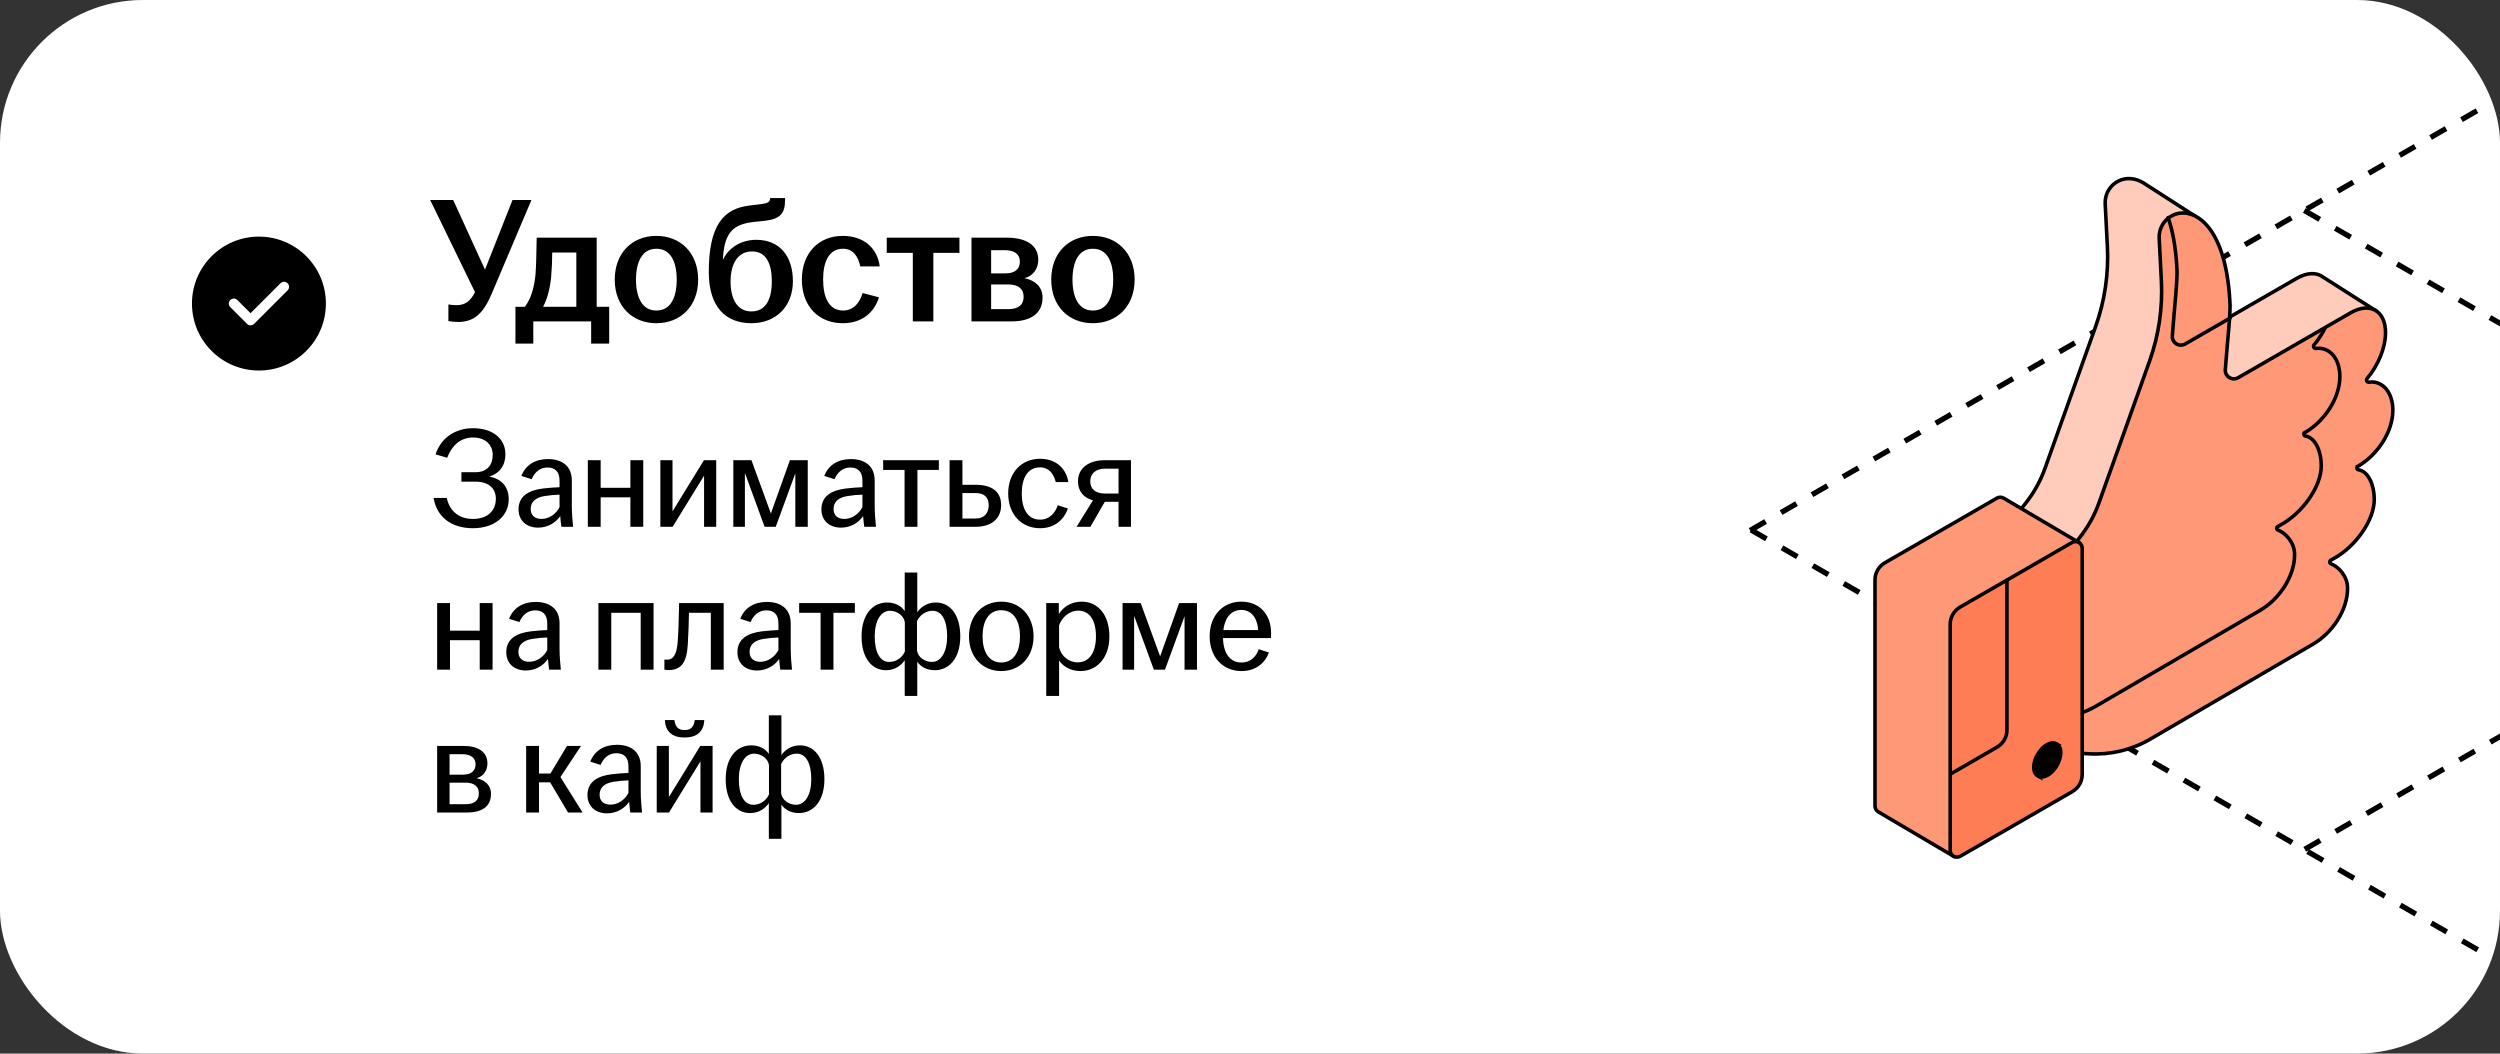 <?xml version="1.0" encoding="UTF-8"?> <svg xmlns="http://www.w3.org/2000/svg" width="280" height="118" viewBox="0 0 280 118" fill="none"><rect x="0" y="0" width="280" height="118" fill="#333333" stroke="none"/><g clip-path="url(#clip0_4675_47449)"><rect width="280" height="118" rx="16" fill="white"></rect><path d="M29 26.5C33.142 26.5 36.5 29.858 36.5 34C36.5 38.142 33.142 41.5 29 41.5C24.858 41.5 21.5 38.142 21.5 34C21.5 29.858 24.858 26.5 29 26.5ZM31.415 31.727L28.062 35.08L26.585 33.602C26.366 33.383 26.009 33.383 25.79 33.602C25.57 33.822 25.57 34.178 25.79 34.398L27.665 36.273C27.884 36.492 28.241 36.492 28.46 36.273L32.21 32.523C32.43 32.303 32.43 31.947 32.21 31.727C31.991 31.508 31.634 31.508 31.415 31.727Z" fill="black"></path><path d="M51.32 36.06C50.94 36.06 50.54 36.02 50.22 35.96V34.1C50.52 34.14 50.8 34.18 51.1 34.18C52.18 34.18 52.72 33.66 53.2 32.72L48.18 22.4H50.76L54.32 30.2L57.4 22.4H59.52L55.08 32.88C54.18 35 53.18 36.06 51.32 36.06ZM57.729 38.48V34.36H58.789C59.469 33.46 59.829 32.2 59.969 30.82C60.049 29.82 60.069 28.7 60.109 26.62H66.829V34.36H68.229V38.48H66.209V36H59.729V38.48H57.729ZM60.829 34.36H64.549V28.28H61.849C61.849 29.18 61.809 30.08 61.729 31.02C61.589 32.4 61.289 33.48 60.829 34.36ZM73.512 36.2C70.812 36.2 68.852 34.3 68.852 31.32C68.852 28.32 70.812 26.42 73.512 26.42C76.212 26.42 78.192 28.32 78.192 31.32C78.192 34.3 76.212 36.2 73.512 36.2ZM71.232 31.32C71.232 33.32 71.932 34.78 73.512 34.78C75.112 34.78 75.792 33.32 75.792 31.32C75.792 29.32 75.112 27.86 73.512 27.86C71.932 27.86 71.232 29.32 71.232 31.32ZM84.164 36.2C81.284 36.2 79.384 34.4 79.384 30.46C79.384 25.28 81.004 23.36 83.944 23.02L85.244 22.86C86.044 22.76 86.244 22.6 86.244 22.24V22.18H87.924V22.46C87.924 23.86 87.404 24.52 85.724 24.72L84.424 24.86C82.164 25.1 81.184 26.02 80.984 28.72L80.964 29.1C81.564 27.8 82.944 26.86 84.704 26.86C87.264 26.86 88.804 28.62 88.804 31.5C88.804 34.36 86.864 36.2 84.164 36.2ZM81.824 31.52C81.824 33.52 82.584 34.88 84.164 34.88C85.764 34.88 86.444 33.52 86.444 31.52C86.444 29.54 85.824 28.16 84.224 28.16C82.644 28.16 81.824 29.54 81.824 31.52ZM94.389 36.2C91.689 36.2 89.809 34.3 89.809 31.32C89.809 28.34 91.689 26.42 94.389 26.42C96.709 26.42 98.269 27.76 98.529 29.84H96.349C96.129 28.74 95.549 27.86 94.429 27.86C92.849 27.86 92.189 29.3 92.189 31.3C92.189 33.32 92.849 34.78 94.429 34.78C95.629 34.78 96.309 33.86 96.609 32.82L98.449 33.3C97.889 35.06 96.489 36.2 94.389 36.2ZM102.236 36V28.32H99.316V26.62H107.456V28.32H104.536V36H102.236ZM108.806 36V26.62H112.766C114.966 26.62 116.286 27.48 116.286 29.1C116.286 30.08 115.726 30.9 114.746 31.16C115.886 31.38 116.766 32.1 116.766 33.34C116.766 34.98 115.606 36 113.266 36H108.806ZM111.006 34.62H112.966C114.106 34.62 114.646 34.1 114.646 33.24C114.646 32.38 114.086 31.86 112.946 31.86H111.006V34.62ZM111.006 30.62H112.626C113.666 30.62 114.226 30.14 114.226 29.3C114.226 28.5 113.646 28.02 112.546 28.02H111.006V30.62ZM122.399 36.2C119.699 36.2 117.739 34.3 117.739 31.32C117.739 28.32 119.699 26.42 122.399 26.42C125.099 26.42 127.079 28.32 127.079 31.32C127.079 34.3 125.099 36.2 122.399 36.2ZM120.119 31.32C120.119 33.32 120.819 34.78 122.399 34.78C123.999 34.78 124.679 33.32 124.679 31.32C124.679 29.32 123.999 27.86 122.399 27.86C120.819 27.86 120.119 29.32 120.119 31.32Z" fill="black"></path><path d="M52.96 59.16C50.544 59.16 48.912 57.896 48.56 55.768H50.032C50.32 57.08 51.248 58.12 52.96 58.12C54.672 58.12 55.536 57.144 55.536 55.864C55.536 54.712 54.752 53.944 53.248 53.944H51.68V52.888H53.248C54.592 52.888 55.184 52.04 55.184 50.952C55.184 49.8 54.336 49 52.976 49C51.472 49 50.576 50.008 50.08 51.272L48.784 50.888C49.376 49.064 50.96 47.96 52.976 47.96C55.104 47.96 56.608 49.064 56.608 50.888C56.608 52.12 55.952 53.032 54.8 53.368C56.144 53.64 56.976 54.472 56.976 55.928C56.976 57.768 55.44 59.16 52.96 59.16ZM60.284 59.096C58.956 59.096 58.076 58.296 58.076 57.048C58.076 55.544 59.244 54.904 60.812 54.712C61.484 54.632 62.172 54.584 62.668 54.568V53.832C62.668 52.84 62.188 52.36 61.308 52.36C60.444 52.36 59.852 52.936 59.548 53.672L58.396 53.304C58.876 52.04 59.996 51.416 61.372 51.416C62.908 51.416 64.044 52.168 64.044 53.816V56.664C64.044 57.48 64.124 58.328 64.188 59H62.876C62.828 58.648 62.764 58.184 62.748 57.8C62.284 58.504 61.372 59.096 60.284 59.096ZM59.436 57C59.436 57.72 59.9 58.12 60.636 58.12C61.5 58.12 62.268 57.576 62.668 56.808V55.4C62.124 55.416 61.58 55.464 60.988 55.56C59.98 55.72 59.436 56.216 59.436 57ZM65.835 59V51.544H67.275V54.632H70.603V51.544H72.043V59H70.603V55.704H67.275V59H65.835ZM73.96 59V51.544H75.32V57.272L78.84 51.544H80.216V59H78.856V53.272L75.336 59H73.96ZM82.132 59V51.544H84.164L86.34 57.512L88.468 51.544H90.468V59H89.076V53.016L86.884 59H85.636L83.428 52.968V59H82.132ZM94.206 59.096C92.878 59.096 91.998 58.296 91.998 57.048C91.998 55.544 93.166 54.904 94.734 54.712C95.406 54.632 96.094 54.584 96.59 54.568V53.832C96.59 52.84 96.11 52.36 95.23 52.36C94.366 52.36 93.774 52.936 93.47 53.672L92.318 53.304C92.798 52.04 93.918 51.416 95.294 51.416C96.83 51.416 97.966 52.168 97.966 53.816V56.664C97.966 57.48 98.046 58.328 98.11 59H96.798C96.75 58.648 96.686 58.184 96.67 57.8C96.206 58.504 95.294 59.096 94.206 59.096ZM93.358 57C93.358 57.72 93.822 58.12 94.558 58.12C95.422 58.12 96.19 57.576 96.59 56.808V55.4C96.046 55.416 95.502 55.464 94.91 55.56C93.902 55.72 93.358 56.216 93.358 57ZM101.312 59V52.632H98.912V51.544H105.152V52.632H102.752V59H101.312ZM106.351 59V51.544H107.791V54.296H109.263C111.007 54.296 112.127 55 112.127 56.568C112.127 58.136 111.007 59 109.263 59H106.351ZM107.791 58.072H109.295C110.255 58.072 110.735 57.448 110.735 56.584C110.735 55.72 110.255 55.224 109.295 55.224H107.791V58.072ZM116.485 59.16C114.405 59.16 112.917 57.608 112.917 55.272C112.917 52.936 114.405 51.384 116.485 51.384C118.309 51.384 119.413 52.488 119.653 53.992H118.245C118.021 53.08 117.477 52.344 116.485 52.344C115.061 52.344 114.437 53.608 114.437 55.272C114.437 56.936 115.061 58.2 116.485 58.2C117.573 58.2 118.197 57.416 118.469 56.584L119.605 56.952C119.125 58.28 118.069 59.16 116.485 59.16ZM125.277 59V56.2H123.741L122.125 59H120.573L122.413 56.04C121.389 55.752 120.733 55.048 120.733 53.912C120.733 52.36 122.029 51.544 123.709 51.544H126.669V59H125.277ZM122.109 53.912C122.109 54.744 122.669 55.272 123.725 55.272H125.277V52.488H123.773C122.685 52.488 122.109 53.08 122.109 53.912ZM48.96 75V67.544H50.4V70.632H53.728V67.544H55.168V75H53.728V71.704H50.4V75H48.96ZM58.909 75.096C57.581 75.096 56.701 74.296 56.701 73.048C56.701 71.544 57.869 70.904 59.437 70.712C60.109 70.632 60.797 70.584 61.293 70.568V69.832C61.293 68.84 60.813 68.36 59.933 68.36C59.069 68.36 58.477 68.936 58.173 69.672L57.021 69.304C57.501 68.04 58.621 67.416 59.997 67.416C61.533 67.416 62.669 68.168 62.669 69.816V72.664C62.669 73.48 62.749 74.328 62.813 75H61.501C61.453 74.648 61.389 74.184 61.373 73.8C60.909 74.504 59.997 75.096 58.909 75.096ZM58.061 73C58.061 73.72 58.525 74.12 59.261 74.12C60.125 74.12 60.893 73.576 61.293 72.808V71.4C60.749 71.416 60.205 71.464 59.613 71.56C58.605 71.72 58.061 72.216 58.061 73ZM67.022 75V67.544H73.198V75H71.758V68.632H68.463V75H67.022ZM74.876 75.048C74.732 75.048 74.588 75.032 74.412 75V73.864C74.508 73.88 74.62 73.88 74.748 73.88C75.356 73.88 75.788 73.384 75.9 71.912C75.98 70.824 76.028 69.4 76.06 67.544H81.052V75H79.612V68.632H77.164C77.148 69.784 77.1 71.048 77.036 72.136C76.924 74.104 76.364 75.048 74.876 75.048ZM84.8 75.096C83.472 75.096 82.592 74.296 82.592 73.048C82.592 71.544 83.76 70.904 85.328 70.712C86 70.632 86.688 70.584 87.184 70.568V69.832C87.184 68.84 86.704 68.36 85.824 68.36C84.96 68.36 84.368 68.936 84.064 69.672L82.912 69.304C83.392 68.04 84.512 67.416 85.888 67.416C87.424 67.416 88.56 68.168 88.56 69.816V72.664C88.56 73.48 88.64 74.328 88.704 75H87.392C87.344 74.648 87.28 74.184 87.264 73.8C86.8 74.504 85.888 75.096 84.8 75.096ZM83.952 73C83.952 73.72 84.416 74.12 85.152 74.12C86.016 74.12 86.784 73.576 87.184 72.808V71.4C86.64 71.416 86.096 71.464 85.504 71.56C84.496 71.72 83.952 72.216 83.952 73ZM91.906 75V68.632H89.506V67.544H95.746V68.632H93.346V75H91.906ZM101.328 77.944V73.944C100.912 74.552 100.224 75.064 99.232 75.064C97.632 75.064 96.496 73.688 96.496 71.272C96.496 68.856 97.712 67.48 99.36 67.48C100.224 67.48 100.928 67.832 101.328 68.44V64.12H102.736V68.568C103.152 67.976 103.84 67.48 104.816 67.48C106.416 67.48 107.552 68.856 107.552 71.272C107.552 73.688 106.336 75.064 104.688 75.064C103.84 75.064 103.136 74.712 102.736 74.12V77.944H101.328ZM97.968 71.272C97.968 73 98.528 74.136 99.6 74.136C100.368 74.136 101.024 73.672 101.344 72.984V69.72C101.264 69 100.512 68.408 99.68 68.408C98.64 68.408 97.968 69.544 97.968 71.272ZM102.704 72.84C102.784 73.56 103.536 74.136 104.368 74.136C105.408 74.136 106.08 73 106.08 71.272C106.08 69.544 105.52 68.408 104.448 68.408C103.68 68.408 103.024 68.888 102.704 69.576V72.84ZM112.143 75.16C110.062 75.16 108.527 73.608 108.527 71.272C108.527 68.936 110.062 67.384 112.143 67.384C114.223 67.384 115.759 68.936 115.759 71.272C115.759 73.608 114.223 75.16 112.143 75.16ZM110.047 71.272C110.047 72.936 110.703 74.2 112.143 74.2C113.583 74.2 114.239 72.936 114.239 71.272C114.239 69.608 113.583 68.344 112.143 68.344C110.703 68.344 110.047 69.608 110.047 71.272ZM117.179 77.944V67.544H118.587V68.776C119.067 68.008 119.915 67.384 121.179 67.384C122.859 67.384 124.251 68.744 124.251 71.272C124.251 73.8 122.747 75.16 121.019 75.16C119.899 75.16 119.051 74.632 118.619 73.976V77.944H117.179ZM118.619 72.504C118.859 73.464 119.659 74.184 120.699 74.184C121.979 74.184 122.747 73.112 122.747 71.272C122.747 69.432 122.011 68.392 120.763 68.392C119.771 68.392 118.939 69.128 118.619 70.04V72.504ZM125.726 75V67.544H127.758L129.934 73.512L132.062 67.544H134.062V75H132.67V69.016L130.478 75H129.23L127.022 68.968V75H125.726ZM139.048 75.16C136.968 75.16 135.48 73.608 135.48 71.272C135.48 68.936 136.968 67.384 139.032 67.384C141.064 67.384 142.36 68.84 142.36 70.872C142.36 71.144 142.36 71.32 142.344 71.464H136.968C137.016 73.032 137.672 74.2 139.032 74.2C140.136 74.2 140.712 73.48 140.984 72.712L142.12 73.08C141.672 74.28 140.632 75.16 139.048 75.16ZM137.016 70.568H140.904C140.872 69.496 140.312 68.312 139.032 68.312C137.832 68.312 137.176 69.256 137.016 70.568ZM48.96 91V83.544H51.888C53.568 83.544 54.592 84.216 54.592 85.496C54.592 86.28 54.176 86.952 53.376 87.16C54.288 87.352 54.992 87.928 54.992 88.92C54.992 90.216 54.128 91 52.304 91H48.96ZM50.352 90.072H52.16C53.184 90.072 53.632 89.592 53.632 88.872C53.632 88.12 53.152 87.656 52.144 87.656H50.352V90.072ZM50.352 86.76H51.872C52.8 86.76 53.264 86.312 53.264 85.608C53.264 84.92 52.784 84.472 51.776 84.472H50.352V86.76ZM58.929 91V83.544H60.369V86.632H61.649L63.505 83.544H65.073L62.769 87.032L65.249 91H63.617L61.617 87.624H60.369V91H58.929ZM68.003 91.096C66.675 91.096 65.795 90.296 65.795 89.048C65.795 87.544 66.963 86.904 68.531 86.712C69.203 86.632 69.891 86.584 70.387 86.568V85.832C70.387 84.84 69.907 84.36 69.027 84.36C68.163 84.36 67.571 84.936 67.267 85.672L66.115 85.304C66.595 84.04 67.715 83.416 69.091 83.416C70.627 83.416 71.763 84.168 71.763 85.816V88.664C71.763 89.48 71.843 90.328 71.907 91H70.595C70.547 90.648 70.483 90.184 70.467 89.8C70.003 90.504 69.091 91.096 68.003 91.096ZM67.155 89C67.155 89.72 67.619 90.12 68.355 90.12C69.219 90.12 69.987 89.576 70.387 88.808V87.4C69.843 87.416 69.299 87.464 68.707 87.56C67.699 87.72 67.155 88.216 67.155 89ZM73.554 91V83.544H74.914V89.272L78.434 83.544H79.81V91H78.45V85.272L74.93 91H73.554ZM74.466 80.648H75.538C75.618 81.352 75.922 81.768 76.674 81.768C77.426 81.768 77.73 81.352 77.81 80.648H78.882C78.834 81.816 78.178 82.6 76.674 82.6C75.17 82.6 74.514 81.816 74.466 80.648ZM86.11 93.944V89.944C85.694 90.552 85.006 91.064 84.014 91.064C82.414 91.064 81.278 89.688 81.278 87.272C81.278 84.856 82.494 83.48 84.142 83.48C85.006 83.48 85.71 83.832 86.11 84.44V80.12H87.518V84.568C87.934 83.976 88.622 83.48 89.598 83.48C91.198 83.48 92.334 84.856 92.334 87.272C92.334 89.688 91.118 91.064 89.47 91.064C88.622 91.064 87.918 90.712 87.518 90.12V93.944H86.11ZM82.75 87.272C82.75 89 83.31 90.136 84.382 90.136C85.15 90.136 85.806 89.672 86.126 88.984V85.72C86.046 85 85.294 84.408 84.462 84.408C83.422 84.408 82.75 85.544 82.75 87.272ZM87.486 88.84C87.566 89.56 88.318 90.136 89.15 90.136C90.19 90.136 90.862 89 90.862 87.272C90.862 85.544 90.302 84.408 89.23 84.408C88.462 84.408 87.806 84.888 87.486 85.576V88.84Z" fill="black"></path><path d="M196.11 59.351L382.1 166.814" stroke="black" stroke-width="0.6" stroke-linejoin="round" stroke-dasharray="2 2"></path><path d="M258.082 23.571L443.957 130.839" stroke="black" stroke-width="0.6" stroke-linejoin="round" stroke-dasharray="2 2"></path><path d="M258.129 95.123L443.989 -12.221" stroke="black" stroke-width="0.6" stroke-linejoin="round" stroke-dasharray="2 2"></path><path d="M196.016 59.407L382.019 -48" stroke="black" stroke-width="0.6" stroke-linejoin="round" stroke-dasharray="2 2"></path><path d="M258.028 48.374L258.045 48.364C260.193 47.125 261.952 44.55 261.952 42.087C261.952 40.116 260.828 38.747 259.279 38.948C259.18 38.961 259.084 38.912 259.035 38.824C258.987 38.736 258.997 38.628 259.061 38.551C259.277 38.295 259.478 38.023 259.667 37.74L265.979 34.729L260.203 31.046C259.485 30.492 258.416 30.491 257.228 31.178L244.633 38.446C244.324 38.625 243.941 38.618 243.638 38.428C243.336 38.238 243.162 37.897 243.187 37.541C243.434 34.213 243.828 30.836 243.695 29.842C243.621 28.515 243.47 27.347 243.263 26.323L243.588 26.268L245.74 24.14L240.22 20.583C240.175 20.552 240.129 20.523 240.084 20.495C239.11 19.895 238.11 19.877 237.323 20.246C236.335 20.71 235.727 21.726 235.781 22.815L236.026 27.604C236.181 30.653 235.734 33.702 234.708 36.576L229.048 52.434C228.534 53.875 227.784 55.22 226.828 56.415L224.949 58.766V81.26L226.544 80.651C226.794 80.556 227.061 80.516 227.328 80.533L227.87 80.566C230.282 80.717 232.686 80.148 234.774 78.93L252.998 68.293C255.146 67.054 256.882 64.503 256.882 62.038C256.882 60.665 255.871 59.617 255.016 59.287C254.939 59.258 254.884 59.185 254.879 59.103C254.872 59.02 254.914 58.941 254.986 58.898L255.539 58.58C257.687 57.34 259.871 54.522 259.871 52.059C259.871 50.47 259.2 48.925 258.104 48.761C258.016 48.748 257.946 48.681 257.929 48.593C257.912 48.507 257.953 48.417 258.03 48.374H258.028Z" fill="#FFCCBB" stroke="black" stroke-width="0.4" stroke-miterlimit="10" stroke-linecap="round"></path><path d="M264.092 52.219C266.24 50.98 267.999 48.405 267.999 45.942C267.999 43.971 266.876 42.602 265.327 42.803C265.227 42.816 265.131 42.767 265.081 42.679C265.033 42.591 265.044 42.483 265.108 42.406C266.338 40.94 267.18 38.964 267.18 37.259C267.18 34.795 265.423 33.793 263.274 35.032L250.679 42.301C250.369 42.48 249.986 42.473 249.684 42.283C249.381 42.093 249.208 41.752 249.235 41.396C249.481 38.068 249.875 34.691 249.742 33.697C249.253 24.978 245.521 23.091 243.37 24.102C242.382 24.567 241.773 25.582 241.828 26.672L242.073 31.46C242.228 34.509 241.78 37.558 240.755 40.433L235.095 56.29C234.581 57.731 233.831 59.076 232.875 60.271L230.996 62.622V85.116L232.591 84.508C232.84 84.412 233.108 84.372 233.375 84.389L233.916 84.422C236.329 84.573 238.733 84.004 240.82 82.786L259.045 72.15C261.193 70.91 262.929 68.359 262.929 65.895C262.929 64.521 261.918 63.474 261.063 63.144C260.986 63.114 260.931 63.042 260.926 62.959C260.92 62.877 260.961 62.797 261.033 62.755L261.586 62.436C263.734 61.197 265.918 58.378 265.918 55.915C265.918 54.327 265.247 52.781 264.151 52.618C264.063 52.605 263.993 52.538 263.976 52.45C263.959 52.362 264 52.273 264.077 52.23L264.094 52.221L264.092 52.219Z" fill="#FF9877" stroke="black" stroke-width="0.4" stroke-miterlimit="10" stroke-linecap="round"></path><path d="M233.012 79.898C233.657 79.656 234.284 79.359 234.885 79.009L253.11 68.372C255.258 67.133 256.994 64.582 256.994 62.117C256.994 60.744 255.983 59.696 255.127 59.366C255.051 59.337 254.996 59.264 254.99 59.182C254.985 59.099 255.025 59.02 255.098 58.978L255.651 58.659C257.799 57.419 259.983 54.601 259.983 52.138C259.983 50.55 259.311 49.004 258.216 48.84C258.128 48.828 258.058 48.761 258.041 48.672C258.024 48.584 258.065 48.496 258.142 48.453L258.158 48.443L258.157 48.442C260.305 47.203 262.064 44.628 262.064 42.165C262.064 40.194 260.94 38.825 259.391 39.026C259.292 39.039 259.195 38.99 259.146 38.902C259.097 38.814 259.108 38.706 259.173 38.629C259.641 38.071 260.054 37.438 260.385 36.774" stroke="black" stroke-width="0.4" stroke-miterlimit="10" stroke-linecap="round"></path><path d="M249.771 35.622L244.743 38.524C244.433 38.703 244.05 38.696 243.748 38.506C243.446 38.316 243.272 37.975 243.299 37.62C243.545 34.291 243.939 30.914 243.806 29.92C243.677 27.623 243.323 25.8 242.832 24.379" stroke="black" stroke-width="0.4" stroke-miterlimit="10" stroke-linecap="round"></path><path d="M232.828 60.758L224.407 55.791C224.174 55.657 223.885 55.657 223.652 55.791L211.107 63.03C210.423 63.426 210 64.156 210 64.946V90.278C210 90.534 210.132 90.772 210.344 90.91L210.368 90.926C210.371 90.927 210.374 90.93 210.378 90.933C210.381 90.934 210.383 90.936 210.386 90.937L218.799 95.9L223.67 83.698L223.678 83.692C224.362 83.296 224.785 82.566 224.785 81.776V80.903L232.825 60.764L232.828 60.758Z" fill="#FF9877" stroke="black" stroke-width="0.4" stroke-miterlimit="10" stroke-linecap="round"></path><path d="M233.207 86.743C233.207 87.534 232.786 88.264 232.1 88.66L219.555 95.899C219.322 96.033 219.033 96.033 218.8 95.899C218.566 95.765 218.422 95.514 218.422 95.244V69.912C218.422 69.122 218.843 68.392 219.529 67.996L232.073 60.757C232.307 60.623 232.595 60.623 232.829 60.757C233.063 60.891 233.207 61.142 233.207 61.412V86.743Z" fill="#FE7D54" stroke="black" stroke-width="0.4" stroke-miterlimit="10" stroke-linecap="round"></path><path d="M224.778 64.981V81.761C224.778 82.552 224.357 83.282 223.671 83.678L218.469 86.68" stroke="black" stroke-width="0.4" stroke-miterlimit="10" stroke-linecap="round"></path><path d="M230.365 83.356L230.377 83.353L230.278 83.297C230.013 83.148 229.647 83.171 229.244 83.404C228.434 83.871 227.777 85.002 227.777 85.931C227.777 86.395 227.941 86.721 228.207 86.872L228.32 86.936L228.313 86.923C228.567 87.015 228.89 86.97 229.242 86.767C230.053 86.3 230.709 85.169 230.709 84.24C230.709 83.828 230.579 83.524 230.365 83.356Z" fill="url(#paint0_linear_4675_47449)" stroke="black" stroke-width="0.4" stroke-miterlimit="10" stroke-linecap="round"></path><path d="M230.808 84.295C230.808 85.224 230.152 86.355 229.341 86.823C228.531 87.29 227.875 86.916 227.875 85.987C227.875 85.059 228.531 83.927 229.341 83.46C230.152 82.993 230.808 83.366 230.808 84.295Z" fill="black" stroke="black" stroke-width="0.4" stroke-miterlimit="10" stroke-linecap="round"></path></g><defs><linearGradient id="paint0_linear_4675_47449" x1="227.776" y1="85.086" x2="230.709" y2="85.086" gradientUnits="userSpaceOnUse"><stop offset="1" stop-color="#4B4AF3"></stop></linearGradient><clipPath id="clip0_4675_47449"><rect width="280" height="118" rx="16" fill="white"></rect></clipPath></defs></svg> 